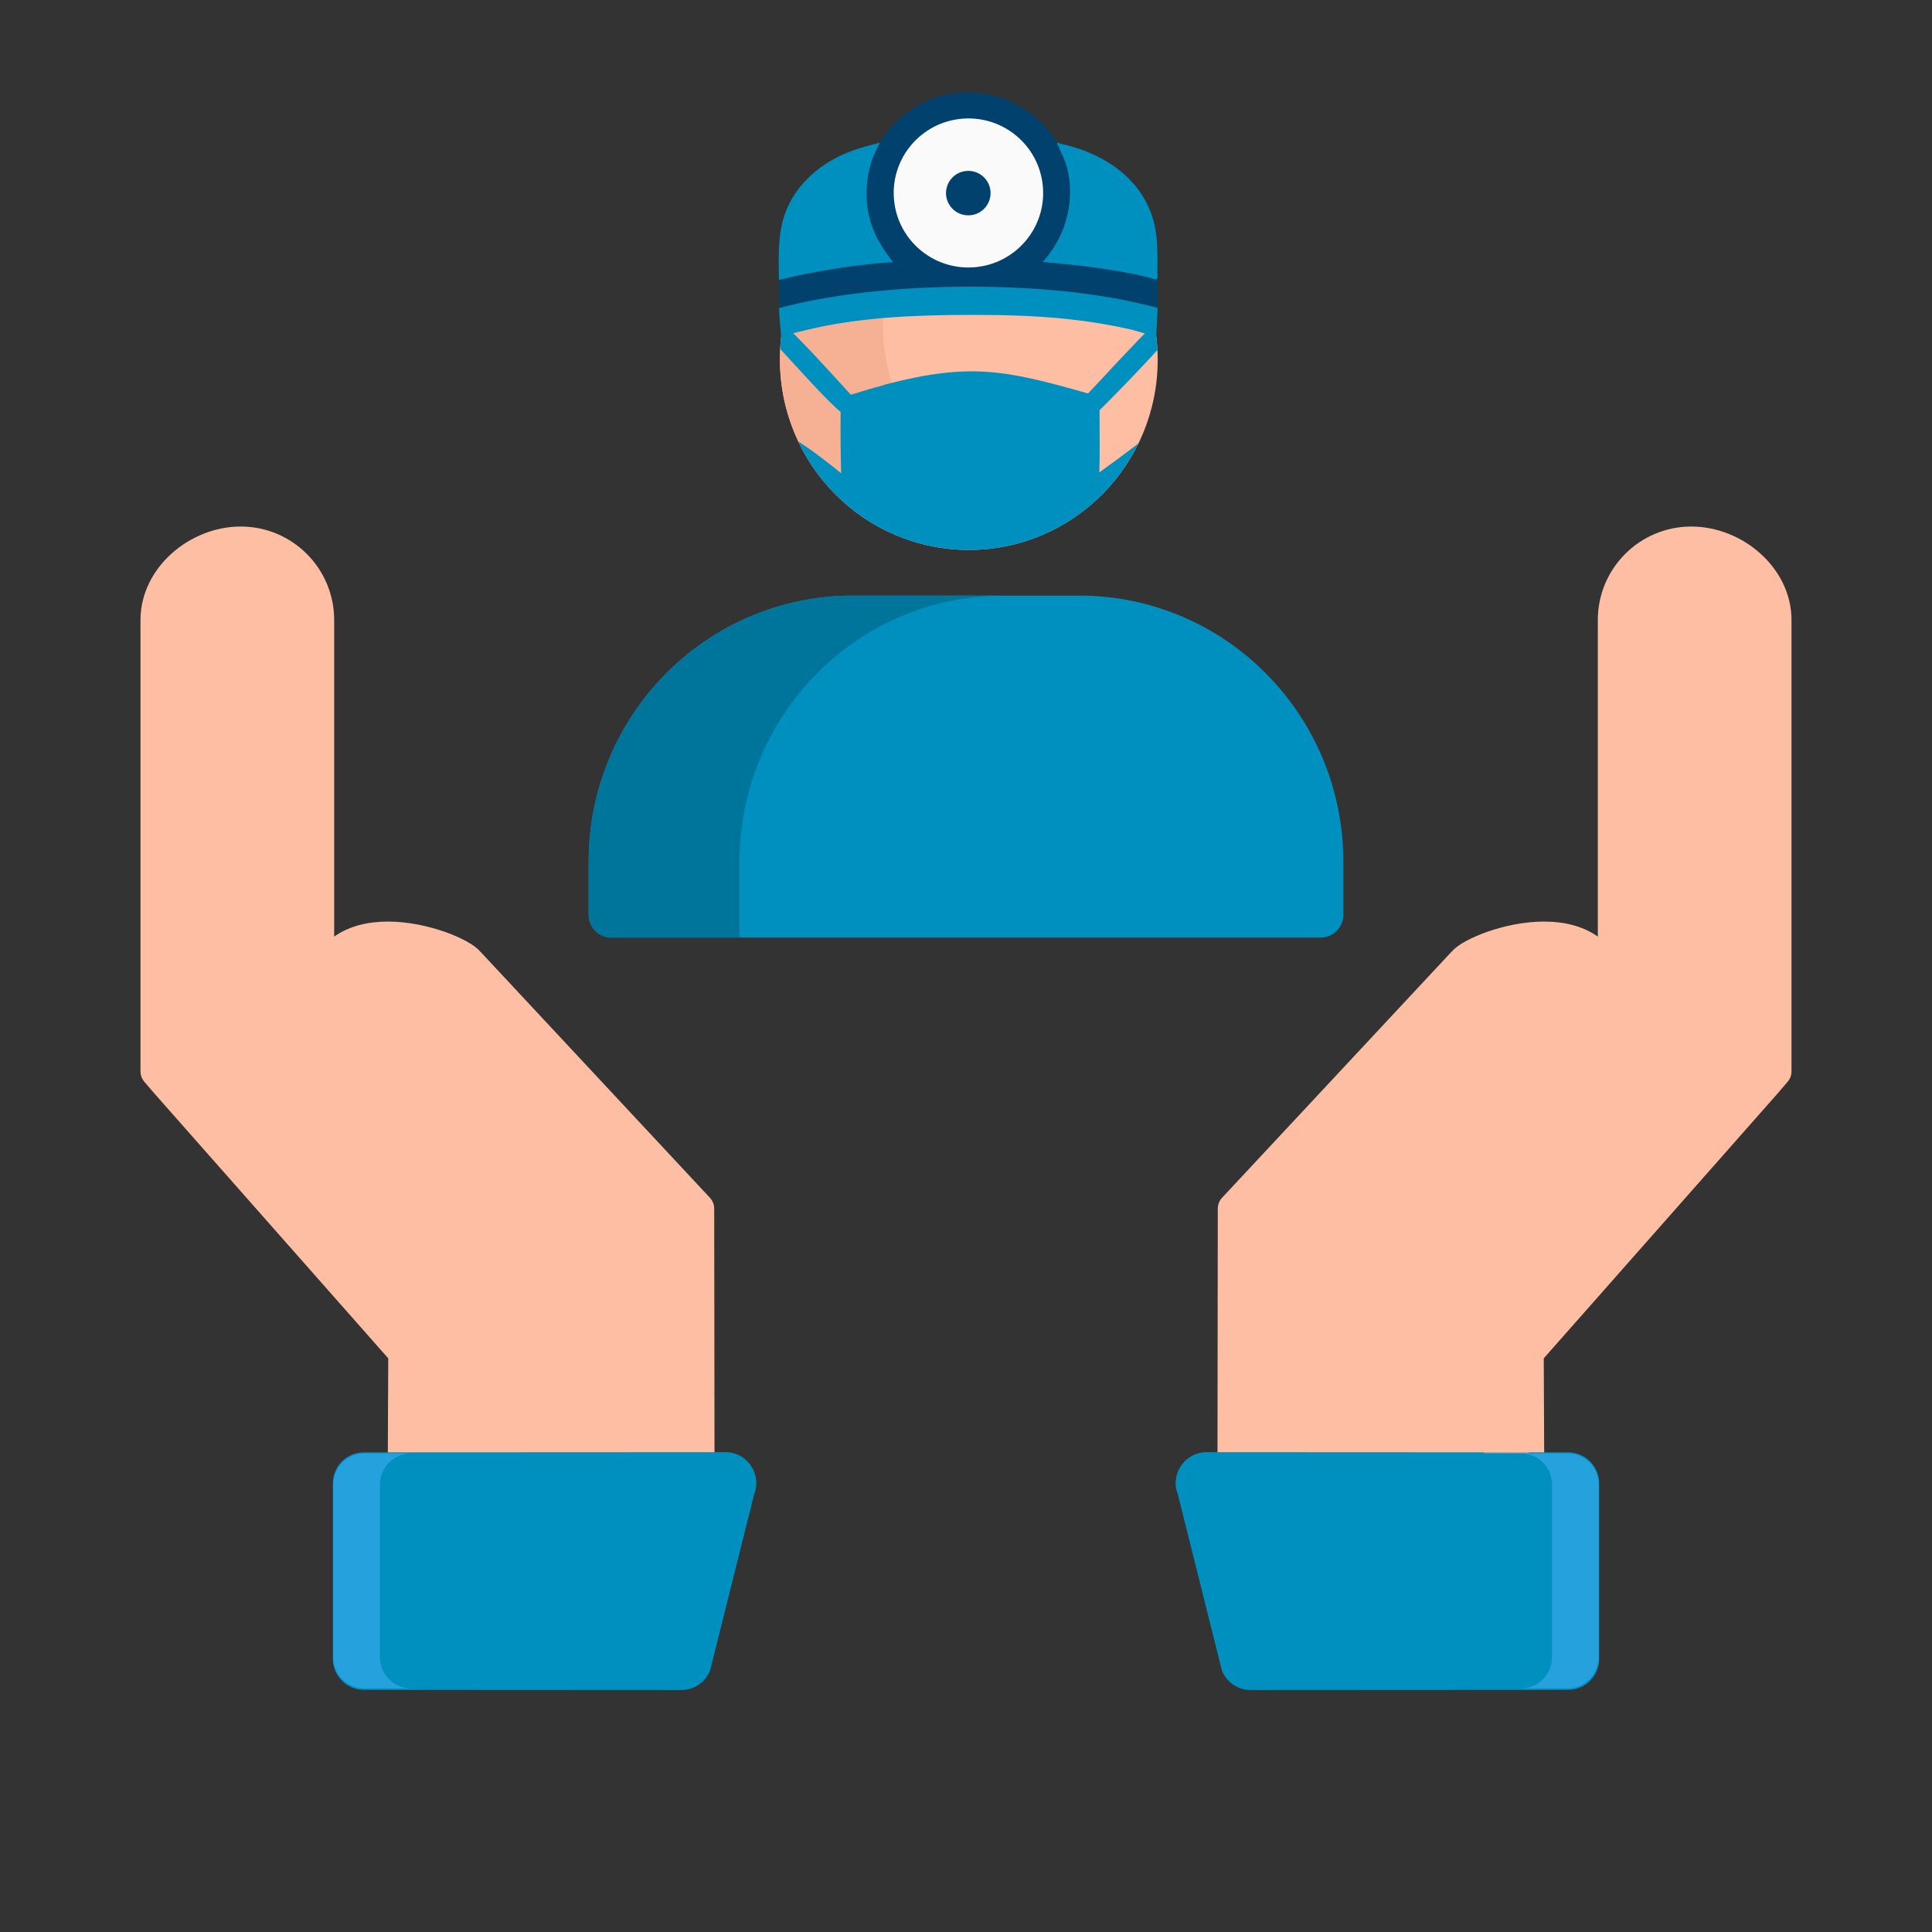 <?xml version="1.0" encoding="UTF-8"?>
<svg xmlns="http://www.w3.org/2000/svg" width="64" height="64" viewBox="0 0 64 64" fill="none">
  <rect x="0" y="0" width="64" height="64" fill="#333333" stroke="none"/>
  <path d="M48.491 38.586L41.248 43.203L41.54 49.471L50.437 50.766V44.775L48.491 38.586Z" stroke="#FEBEA3" stroke-width="1.06" stroke-linecap="round" stroke-linejoin="round"></path>
  <path d="M48.491 38.586L41.248 43.203L40.738 49.889L50.437 50.766V44.775L48.491 38.586Z" fill="#FEBEA3"></path>
  <path d="M48.432 39.379L53.46 33.419V20.538C53.46 19.121 54.609 17.972 56.026 17.972C57.443 17.972 58.816 19.121 58.816 20.538V35.49L58.461 35.903L50.608 44.797L50.624 48.338" stroke="#FEBEA3" stroke-width="1.06" stroke-linecap="round" stroke-linejoin="round"></path>
  <path d="M48.432 39.379L53.46 33.419V20.538C53.46 19.121 54.609 17.972 56.026 17.972C57.443 17.972 58.816 19.121 58.816 20.538V35.49L58.461 35.903L50.608 44.797L50.624 48.338" fill="#FEBEA3"></path>
  <path d="M40.861 48.273L40.871 40.038L48.467 31.894C48.943 31.302 53.451 29.749 53.46 33.419L48.436 39.367" stroke="#FEBEA3" stroke-width="1.06" stroke-linecap="round" stroke-linejoin="round"></path>
  <path d="M40.861 48.273L40.871 40.038L48.467 31.894C48.943 31.302 53.451 29.749 53.46 33.419L48.436 39.367" fill="#FEBEA3"></path>
  <path d="M41.429 55.748L51.949 55.742C52.158 55.742 52.358 55.659 52.507 55.511C52.654 55.363 52.737 55.162 52.737 54.953V49.137C52.737 48.927 52.654 48.727 52.507 48.579C52.358 48.431 52.158 48.348 51.949 48.348L39.972 48.342C39.406 48.342 39.024 48.92 39.246 49.44L40.704 55.269C40.764 55.411 40.865 55.532 40.994 55.617C41.123 55.703 41.275 55.748 41.429 55.748Z" fill="#0090C0"></path>
  <path d="M52.501 49.137C52.501 48.99 52.443 48.85 52.339 48.746C52.236 48.643 52.095 48.584 51.949 48.584L39.971 48.578C39.588 48.579 39.325 48.958 39.45 49.313L39.464 49.347L39.47 49.365C39.472 49.371 39.474 49.377 39.476 49.383L40.928 55.19C40.971 55.283 41.039 55.363 41.125 55.42C41.215 55.48 41.321 55.511 41.429 55.511L51.949 55.505C52.095 55.505 52.236 55.447 52.339 55.344C52.443 55.24 52.501 55.1 52.501 54.953V49.137ZM52.974 54.953C52.974 55.225 52.866 55.486 52.674 55.678C52.493 55.859 52.253 55.965 51.999 55.977L51.949 55.979L41.429 55.985C41.228 55.985 41.032 55.926 40.864 55.815C40.696 55.704 40.565 55.546 40.486 55.361C40.481 55.35 40.477 55.338 40.474 55.326L39.02 49.511C38.751 48.84 39.244 48.105 39.971 48.105L51.949 48.111L51.999 48.112C52.253 48.125 52.493 48.231 52.674 48.411C52.866 48.604 52.974 48.865 52.974 49.137V54.953Z" fill="#0090C0"></path>
  <g style="mix-blend-mode:multiply" opacity="0.5">
    <path d="M58.865 20.653C58.865 19.334 57.885 18.243 56.612 18.066C56.854 18.308 57.047 18.595 57.178 18.912C57.309 19.228 57.376 19.567 57.376 19.91V33.243C57.375 34.216 57.018 35.156 56.372 35.883L49.154 44.007V48.141H50.643V44.75L57.861 36.626C58.508 35.898 58.865 34.959 58.865 33.986V20.653ZM47.984 39.795C48.77 38.923 51.293 36 53.457 33.328C53.488 31.87 52.913 31.337 51.967 31.078C51.251 30.881 50.306 31.068 49.616 31.27C50.716 31.405 51.586 32.126 51.502 33.384C49.922 35.154 48.338 36.921 46.75 38.685C46.27 39.218 46.651 40.066 47.369 40.066C47.604 40.066 47.826 39.969 47.984 39.795Z" fill="#FEBEA3"></path>
  </g>
  <g style="mix-blend-mode:multiply" opacity="0.5">
    <path d="M50.382 48.145H51.927C52.063 48.145 52.197 48.172 52.322 48.224C52.447 48.276 52.561 48.352 52.657 48.448C52.753 48.544 52.829 48.657 52.881 48.783C52.933 48.908 52.96 49.042 52.959 49.178V54.898C52.96 55.034 52.933 55.168 52.881 55.294C52.829 55.419 52.753 55.533 52.657 55.629C52.561 55.724 52.447 55.8 52.322 55.852C52.197 55.904 52.063 55.931 51.927 55.931H50.382C50.517 55.931 50.651 55.904 50.777 55.852C50.902 55.8 51.016 55.724 51.112 55.629C51.207 55.533 51.283 55.419 51.335 55.294C51.387 55.168 51.414 55.034 51.414 54.898V49.178C51.414 49.042 51.387 48.908 51.335 48.783C51.283 48.657 51.207 48.544 51.112 48.448C51.016 48.352 50.902 48.276 50.777 48.224C50.651 48.172 50.517 48.145 50.382 48.145Z" fill="#4AB3FC"></path>
  </g>
  <path d="M15.509 38.586L22.752 43.203L22.46 49.471L13.563 50.766V44.775L15.509 38.586Z" stroke="#FEBEA3" stroke-width="1.06" stroke-linecap="round" stroke-linejoin="round"></path>
  <path d="M15.509 38.586L22.752 43.203L23.162 50.168L13.563 50.766V44.775L15.509 38.586Z" fill="#FEBEA3"></path>
  <path d="M15.568 39.379L10.54 33.419V20.538C10.54 19.121 9.391 17.972 7.974 17.972C6.557 17.972 5.184 19.121 5.184 20.538V35.49L5.539 35.903L13.392 44.797L13.376 48.338" stroke="#FEBEA3" stroke-width="1.06" stroke-linecap="round" stroke-linejoin="round"></path>
  <path d="M15.568 39.379L10.54 33.419V20.538C10.54 19.121 9.391 17.972 7.974 17.972C6.557 17.972 5.184 19.121 5.184 20.538V35.49L5.539 35.903L13.392 44.797L13.376 48.338" fill="#FEBEA3"></path>
  <path d="M23.139 48.273L23.129 40.038L15.533 31.894C15.057 31.302 10.549 29.749 10.54 33.419L15.564 39.368" stroke="#FEBEA3" stroke-width="1.06" stroke-linecap="round" stroke-linejoin="round"></path>
  <path d="M23.139 48.273L23.129 40.038L15.533 31.894C15.057 31.302 10.549 29.749 10.54 33.419L15.564 39.368" fill="#FEBEA3"></path>
  <g style="mix-blend-mode:multiply" opacity="0.5">
    <path d="M5.135 20.653C5.135 19.334 6.115 18.243 7.388 18.066C7.146 18.308 6.954 18.595 6.822 18.912C6.691 19.228 6.624 19.567 6.624 19.91V33.243C6.625 34.216 6.982 35.156 7.628 35.883L14.847 44.007V48.141H13.357V44.75L6.139 36.626C5.492 35.898 5.135 34.959 5.135 33.986V20.653ZM16.016 39.795C15.229 38.923 12.707 36 10.543 33.328C10.512 31.87 11.087 31.337 12.033 31.078C12.749 30.881 13.694 31.068 14.384 31.27C13.284 31.405 12.414 32.126 12.498 33.384C14.078 35.154 15.662 36.921 17.25 38.685C17.73 39.218 17.349 40.066 16.631 40.066C16.396 40.066 16.174 39.969 16.016 39.795Z" fill="#FEBEA3"></path>
  </g>
  <path d="M22.571 55.748L12.051 55.742C11.842 55.742 11.641 55.659 11.493 55.511C11.346 55.363 11.262 55.162 11.262 54.953V49.137C11.262 48.927 11.346 48.727 11.493 48.579C11.641 48.431 11.842 48.348 12.051 48.348L24.028 48.342C24.594 48.342 24.976 48.92 24.754 49.44L23.296 55.269C23.236 55.411 23.135 55.532 23.006 55.617C22.877 55.703 22.725 55.748 22.571 55.748Z" fill="#0090C0"></path>
  <path d="M24.029 48.105C24.756 48.105 25.249 48.84 24.98 49.511L23.526 55.326C23.523 55.338 23.519 55.35 23.514 55.361C23.435 55.546 23.304 55.704 23.136 55.815C22.968 55.926 22.772 55.985 22.571 55.985L12.051 55.979C11.779 55.979 11.518 55.871 11.326 55.678C11.134 55.486 11.026 55.225 11.026 54.953V49.137C11.026 48.865 11.134 48.604 11.326 48.411C11.518 48.219 11.779 48.111 12.051 48.111L24.029 48.105ZM11.499 54.953C11.499 55.1 11.557 55.24 11.661 55.344C11.764 55.447 11.905 55.505 12.051 55.505L22.571 55.511C22.679 55.511 22.785 55.48 22.875 55.42C22.961 55.363 23.029 55.283 23.072 55.189L24.524 49.383L24.53 49.365C24.532 49.359 24.534 49.353 24.536 49.347C24.687 48.994 24.441 48.604 24.065 48.58L24.029 48.578L12.052 48.584C11.905 48.584 11.764 48.643 11.661 48.746C11.557 48.85 11.499 48.99 11.499 49.137V54.953Z" fill="#0090C0"></path>
  <g style="mix-blend-mode:multiply" opacity="0.5">
    <path d="M13.618 48.145H12.073C11.937 48.145 11.803 48.172 11.678 48.224C11.553 48.276 11.439 48.352 11.343 48.448C11.247 48.544 11.171 48.657 11.119 48.783C11.067 48.908 11.04 49.042 11.04 49.178V54.898C11.04 55.034 11.067 55.168 11.119 55.294C11.171 55.419 11.247 55.533 11.343 55.629C11.439 55.724 11.553 55.8 11.678 55.852C11.803 55.904 11.937 55.931 12.073 55.931H13.618C13.483 55.931 13.349 55.904 13.223 55.852C13.098 55.8 12.984 55.724 12.888 55.629C12.793 55.533 12.716 55.419 12.665 55.294C12.613 55.168 12.586 55.034 12.586 54.898V49.178C12.586 49.042 12.613 48.908 12.665 48.783C12.716 48.657 12.793 48.544 12.888 48.448C12.984 48.352 13.098 48.276 13.223 48.224C13.349 48.172 13.483 48.145 13.618 48.145Z" fill="#4AB3FC"></path>
  </g>
  <path d="M28.25 19.73C23.418 19.73 19.5 23.675 19.5 28.541V30.303C19.5 30.503 19.579 30.695 19.72 30.837C19.86 30.979 20.051 31.058 20.25 31.058H43.75C43.949 31.058 44.14 30.979 44.28 30.837C44.421 30.695 44.5 30.503 44.5 30.303V28.541C44.5 23.675 40.583 19.73 35.75 19.73H28.25Z" fill="#0090C0"></path>
  <path d="M19.5 28.541C19.5 23.675 23.418 19.73 28.25 19.73H33.25C28.418 19.73 24.5 23.675 24.5 28.541V31.058H20.25C20.051 31.058 19.86 30.979 19.72 30.837C19.579 30.695 19.5 30.503 19.5 30.303V28.541Z" fill="#00759C"></path>
  <path d="M32.094 18.217C35.549 18.217 38.35 15.397 38.35 11.918C38.35 8.438 35.549 5.618 32.094 5.618C28.639 5.618 25.837 8.438 25.837 11.918C25.837 15.397 28.639 18.217 32.094 18.217Z" fill="#FEBEA3"></path>
  <path d="M35.504 17.056C35.567 17.056 35.63 17.055 35.693 17.053C34.64 17.803 33.381 18.204 32.092 18.202C28.636 18.202 25.835 15.381 25.835 11.902C25.835 8.487 28.535 5.706 31.902 5.605C30.297 6.745 29.248 8.628 29.248 10.757C29.248 14.236 32.049 17.056 35.504 17.056Z" fill="#F6B093"></path>
  <path d="M28.192 5.008C28.502 4.893 28.827 4.809 29.147 4.725C29.269 4.504 29.437 4.295 29.611 4.113C30.229 3.46 31.082 3.08 31.982 3.059C32.928 3.042 33.803 3.394 34.483 4.049C34.691 4.257 34.861 4.475 35.017 4.723L35.15 4.764C35.309 4.796 35.465 4.838 35.62 4.889C36.583 5.185 37.487 5.777 37.966 6.684C38.312 7.34 38.346 7.947 38.348 8.668C38.348 8.831 38.34 8.999 38.35 9.161C38.335 9.51 38.345 9.86 38.347 10.209L25.802 10.216C25.802 10.213 25.802 10.211 25.802 10.209C25.813 9.898 25.818 9.582 25.805 9.271C25.79 8.336 25.741 7.429 26.233 6.587C26.669 5.842 27.388 5.307 28.192 5.008Z" fill="#00426D"></path>
  <path d="M25.805 9.271C25.789 8.336 25.74 7.429 26.232 6.587C26.668 5.842 27.387 5.307 28.191 5.008C28.501 4.893 28.826 4.809 29.146 4.725C29.055 4.905 28.963 5.086 28.896 5.276C28.656 5.956 28.639 6.739 28.863 7.425C29.02 7.904 29.276 8.29 29.583 8.683C28.649 8.738 27.695 8.881 26.776 9.057C26.561 9.099 26.347 9.144 26.133 9.194C26.024 9.219 25.915 9.253 25.805 9.271Z" fill="#0090C0"></path>
  <path d="M35.014 4.723L35.146 4.764C35.305 4.797 35.462 4.838 35.616 4.889C36.579 5.185 37.484 5.777 37.963 6.685C38.309 7.341 38.342 7.948 38.344 8.668C38.345 8.831 38.337 8.999 38.346 9.162C38.343 9.191 38.341 9.215 38.329 9.242C38.298 9.252 38.272 9.252 38.24 9.246C38.155 9.231 38.072 9.194 37.988 9.173C37.794 9.125 37.596 9.085 37.399 9.047C36.453 8.866 35.5 8.76 34.541 8.678C34.786 8.408 34.988 8.102 35.141 7.77C35.474 7.041 35.551 6.16 35.299 5.394C35.219 5.151 35.1 4.963 35.022 4.747L35.014 4.723Z" fill="#0090C0"></path>
  <path d="M31.875 3.932C33.236 3.818 34.433 4.827 34.547 6.185C34.662 7.543 33.652 8.737 32.29 8.852C30.927 8.968 29.728 7.959 29.614 6.599C29.499 5.24 30.512 4.045 31.875 3.932Z" fill="#FAFAFB"></path>
  <path d="M31.957 5.67C32.356 5.605 32.733 5.873 32.803 6.27C32.873 6.666 32.61 7.046 32.213 7.121C31.952 7.17 31.683 7.076 31.512 6.873C31.34 6.67 31.29 6.391 31.383 6.142C31.475 5.892 31.695 5.712 31.957 5.67Z" fill="#00426D"></path>
  <path d="M25.805 10.209C28.918 9.362 33.643 9.299 36.84 9.868C37.214 9.932 37.585 10.01 37.953 10.102C38.08 10.133 38.228 10.159 38.349 10.209L38.302 11.14C38.257 11.154 37.585 10.944 37.464 10.915C36.783 10.761 36.093 10.647 35.399 10.573C34.303 10.454 33.194 10.429 32.093 10.431C30.304 10.435 28.435 10.509 26.692 10.937C26.395 11.003 26.172 11.068 25.878 11.146C25.86 10.954 25.804 10.398 25.805 10.209Z" fill="#0090C0"></path>
  <path d="M25.942 10.711C26.661 11.391 27.637 12.474 28.184 13.076C28.553 12.962 28.904 12.855 29.279 12.758L29.318 12.738L29.318 12.738C32.13 12.007 33.303 12.253 36.044 13.034C36.478 12.578 37.56 11.387 38.239 10.731C38.292 11.013 38.327 11.302 38.342 11.596C37.718 12.275 37.078 12.94 36.424 13.59C36.424 14.256 36.438 14.988 36.417 15.649C36.853 15.335 37.285 15.015 37.713 14.689C36.694 16.779 34.561 18.217 32.094 18.217C29.601 18.217 27.449 16.749 26.443 14.624C26.925 14.93 27.442 15.336 27.864 15.677C27.846 15 27.84 14.322 27.846 13.645C27.348 13.229 26.465 12.227 25.845 11.558C25.856 11.277 25.89 10.983 25.942 10.711Z" fill="#0090C0"></path>
</svg>
